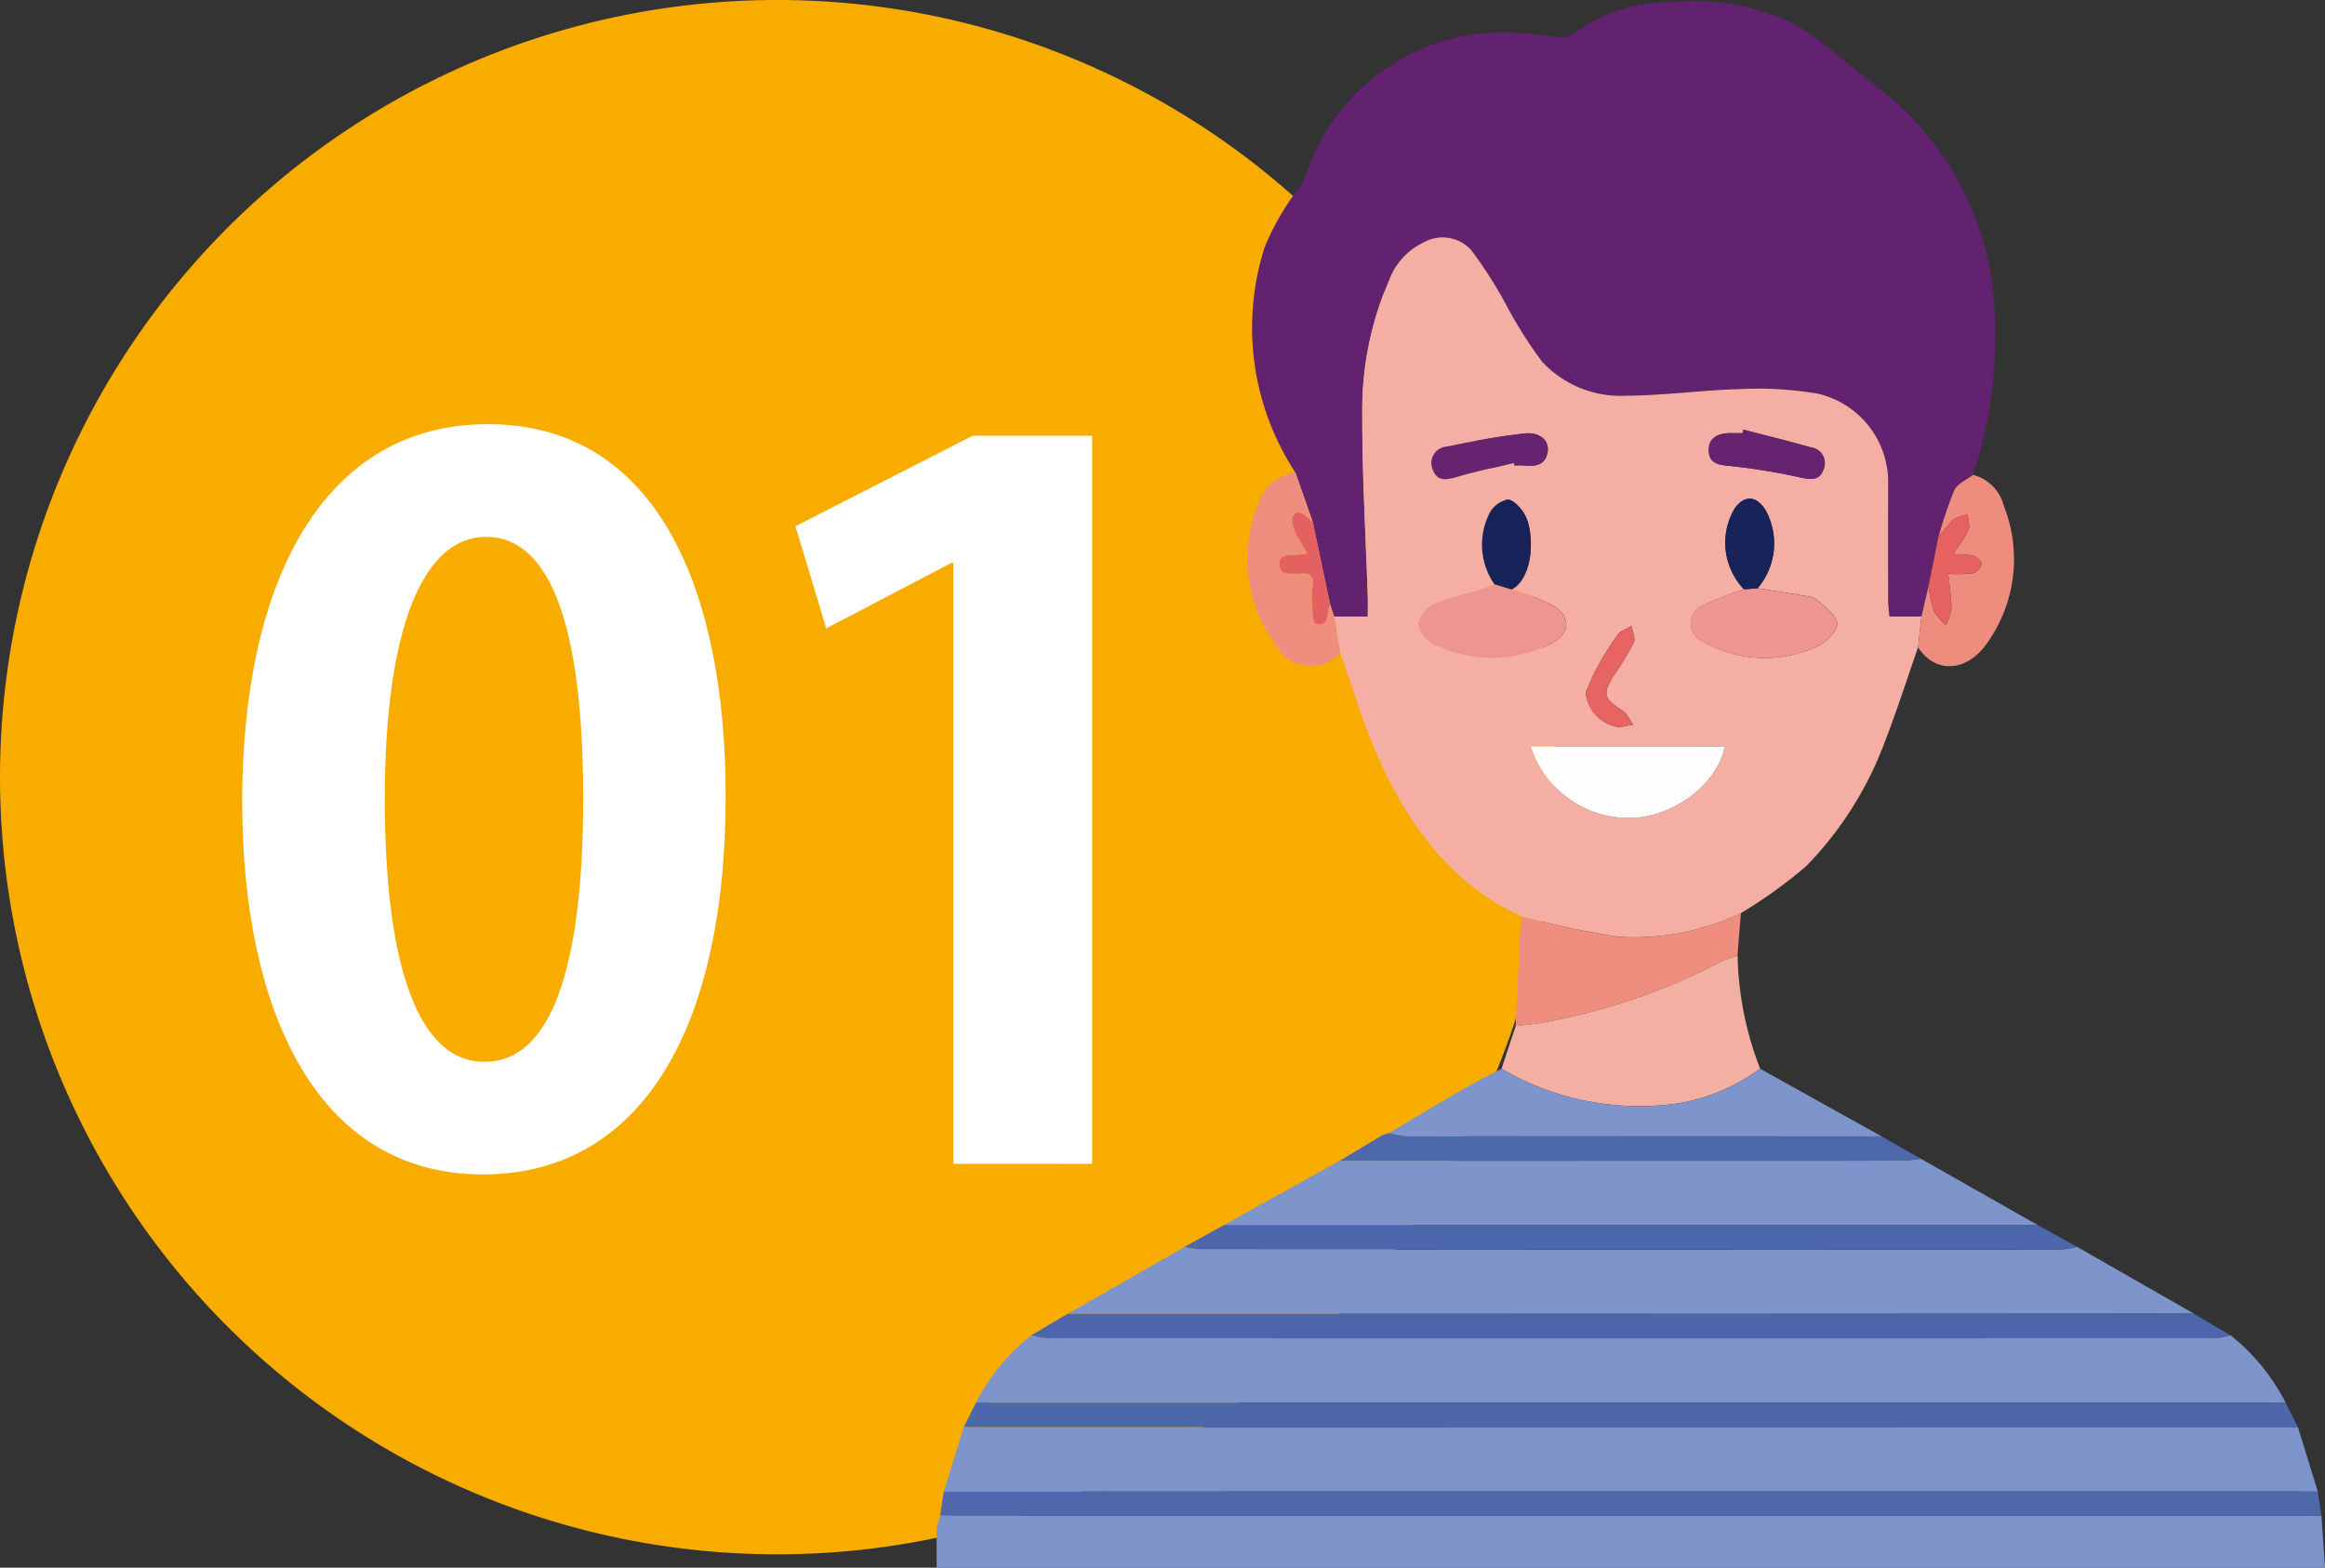 <svg xmlns="http://www.w3.org/2000/svg" width="114.638" height="77.298" viewBox="0 0 114.638 77.298">
  <rect x="0" y="0" width="114.638" height="77.298" fill="#333333" stroke="none"/>
  <g id="グループ_1111" data-name="グループ 1111" transform="translate(-156.092 -3162.393)">
    <path id="パス_2426" data-name="パス 2426" d="M76.639,38.318A38.319,38.319,0,1,1,38.321,0,38.319,38.319,0,0,1,76.639,38.318" transform="translate(156.092 3162.393)" fill="#f8ac00"/>
    <path id="パス_2427" data-name="パス 2427" d="M4.528,26.547C4.528,15.623,8.563,7.93,16.639,7.93c8.453,0,11.728,8.358,11.728,18.33,0,11.871-4.418,18.662-11.966,18.662-8.358,0-11.873-8.355-11.873-18.374M16.5,39.367c3.228,0,4.842-4.56,4.842-12.965,0-8.12-1.472-12.915-4.795-12.915-3.041,0-4.987,4.367-4.987,12.915,0,8.5,1.756,12.965,4.89,12.965Z" transform="translate(163.505 3175.377)" fill="#fff"/>
    <path id="パス_2428" data-name="パス 2428" d="M22.659,44.046V14.415h-.095L16.39,17.644l-1.519-5.035,8.735-4.462H29.5v35.9Z" transform="translate(180.441 3175.731)" fill="#fff"/>
    <path id="パス_2429" data-name="パス 2429" d="M17.511,28.948l.174-.612c.251.005.5.016.754.016h66.6c.251,0,.5-.011.754-.018l.174,2.574H17.511Z" transform="translate(184.763 3208.784)" fill="#7d94ca"/>
    <path id="パス_2430" data-name="パス 2430" d="M25.527,23.253a13,13,0,0,1-1.516-11.1A12.693,12.693,0,0,1,25.63,9.32a4.192,4.192,0,0,0,.39-.62A10.209,10.209,0,0,1,36.854,1.611c.6.042,1.195.135,1.8.174a.8.8,0,0,0,.543-.124A7.6,7.6,0,0,1,43.812.079a11.67,11.67,0,0,1,6.306,1.052A17.829,17.829,0,0,1,52.75,3.083c.554.425,1.095.868,1.643,1.3A14.615,14.615,0,0,1,60.01,15.513a21.541,21.541,0,0,1-1.073,7.859c-.319.248-.773.433-.923.757a20.153,20.153,0,0,0-.781,2.31c-.164.8-.324,1.609-.488,2.413q-.174.752-.348,1.506H54.812c-.026-.327-.058-.546-.061-.767q0-2.864,0-5.728a4.481,4.481,0,0,0-3.487-4.5,17.61,17.61,0,0,0-3.8-.222c-1.878.047-3.753.316-5.628.327A5.3,5.3,0,0,1,37.7,17.794a21.351,21.351,0,0,1-1.828-2.906,22.033,22.033,0,0,0-1.651-2.574,1.887,1.887,0,0,0-2.342-.417,3.346,3.346,0,0,0-1.733,1.888,16.051,16.051,0,0,0-1.319,6.6c-.008,3.009.174,6.021.272,9.03.011.293,0,.585,0,.944H27.439c-.066-.2-.132-.393-.2-.591q-.431-2.041-.86-4.083l-.855-2.429" transform="translate(194.436 3162.435)" fill="#62226f"/>
    <path id="パス_2431" data-name="パス 2431" d="M24.943,23.122H26.6c0-.359.008-.651,0-.944-.1-3.009-.28-6.021-.272-9.03a15.988,15.988,0,0,1,1.319-6.593,3.334,3.334,0,0,1,1.733-1.891,1.894,1.894,0,0,1,2.342.417,22.032,22.032,0,0,1,1.651,2.574A21.284,21.284,0,0,0,35.2,10.563a5.294,5.294,0,0,0,4.141,1.672c1.875-.011,3.75-.277,5.625-.327a17.793,17.793,0,0,1,3.806.222,4.482,4.482,0,0,1,3.487,4.5q-.008,2.86,0,5.726c0,.222.034.443.061.767H53.9l-.166,1.516c-.541,1.548-1.039,3.115-1.633,4.642a17.443,17.443,0,0,1-3.9,6.166,24.092,24.092,0,0,1-3.2,2.3,12.291,12.291,0,0,1-6.04,1.171A46.843,46.843,0,0,1,34.153,37.9c-3.484-1.619-5.565-4.523-7.065-7.9-.731-1.643-1.234-3.386-1.841-5.082q-.15-.9-.3-1.8M45.82,21.73a3.4,3.4,0,0,0,.4-3.84c-.451-.738-1.055-.773-1.532-.09a3.314,3.314,0,0,0,.464,3.982,16.808,16.808,0,0,0-2,.775.969.969,0,0,0-.053,1.785,6.146,6.146,0,0,0,5.676.245c.433-.177.989-.762.971-1.131-.021-.406-.625-.8-1-1.166a.952.952,0,0,0-.488-.174c-.81-.137-1.622-.261-2.432-.388m-12.976-.2c-.338.127-.67.269-1.015.375a13.949,13.949,0,0,0-1.975.607,1.436,1.436,0,0,0-.762.989,1.442,1.442,0,0,0,.775.989,6.479,6.479,0,0,0,5.713,0c1.026-.485,1.071-1.361.106-1.933a12.385,12.385,0,0,0-2-.767c1.1-.546,1.171-2.88.6-3.774-.182-.293-.549-.673-.81-.657a1.29,1.29,0,0,0-.873.667,3.416,3.416,0,0,0,.237,3.505m11.351,8H34.643a5.033,5.033,0,0,0,4.905,3.521c2.123-.016,4.317-1.691,4.647-3.521m.931-15.618-.042.169c-.2,0-.4,0-.6,0-.593.008-1.095.211-1.065.881.026.644.527.688,1.087.744a30.087,30.087,0,0,1,3.386.551c.52.113.968.2,1.184-.388a.78.78,0,0,0-.625-1.084c-1.1-.314-2.213-.585-3.32-.873M33.8,15.545l.032.132a4.283,4.283,0,0,1,.451,0c.575.061,1.092-.005,1.192-.7.074-.53-.393-.96-1.142-.878-1.282.142-2.558.385-3.824.649a.814.814,0,0,0-.68,1.182c.243.583.72.443,1.218.3.907-.264,1.836-.459,2.753-.68m3.547,11.312a1.908,1.908,0,0,0,1.422,1.672c.258.1.609-.045.92-.079-.177-.237-.3-.551-.535-.7-.918-.572-.994-.815-.417-1.733a14.842,14.842,0,0,0,.976-1.6c.1-.214-.063-.549-.105-.831-.229.137-.53.219-.675.417a14.681,14.681,0,0,0-1,1.585c-.224.4-.393.839-.588,1.261" transform="translate(196.932 3169.669)" fill="#f4aea3"/>
    <path id="パス_2432" data-name="パス 2432" d="M84.41,26.678q.491,1.594.984,3.186c-.353,0-.7-.008-1.055-.008q-25.473,0-50.943,0-7.876,0-15.75.008.495-1.594.986-3.186,3.276,0,6.554.008l59.225-.008" transform="translate(184.983 3206.074)" fill="#7d94cb"/>
    <path id="パス_2433" data-name="パス 2433" d="M80.089,24.961a10.146,10.146,0,0,1,2.719,3.315c-.327,0-.654.011-.978.011q-31.3,0-62.6,0c-.327,0-.654-.008-.978-.011a10.052,10.052,0,0,1,2.722-3.313,4.006,4.006,0,0,0,.778.148q28.78.012,57.563,0a4.025,4.025,0,0,0,.775-.15" transform="translate(185.975 3203.263)" fill="#7e95cb"/>
    <path id="パス_2434" data-name="パス 2434" d="M19.967,26.605l5.752-3.291a5.111,5.111,0,0,0,.789.127q21.212.008,42.427,0a4.819,4.819,0,0,0,.789-.129L75.475,26.6q-11.714.008-23.425.013-16.042,0-32.083-.011" transform="translate(188.785 3200.561)" fill="#7e95cb"/>
    <path id="パス_2435" data-name="パス 2435" d="M57.237,21.662Q60.121,23.3,63,24.932q-20.061,0-40.117,0,2.848-1.582,5.7-3.167,13.89,0,27.779-.005a7.607,7.607,0,0,0,.876-.1" transform="translate(193.562 3197.861)" fill="#7e95cb"/>
    <path id="パス_2436" data-name="パス 2436" d="M17.756,27.892q7.876,0,15.75-.008,25.469,0,50.943,0c.351,0,.7.005,1.052.008l.182,1.179c-.251.005-.5.016-.752.016q-33.3,0-66.6,0c-.251,0-.5-.011-.754-.016.061-.393.119-.786.179-1.179" transform="translate(184.871 3208.046)" fill="#4f68ac"/>
    <path id="パス_2437" data-name="パス 2437" d="M18.628,26.218c.327.005.651.013.978.013h62.6c.327,0,.651-.008.978-.013l.612,1.213-59.224.008q-3.276,0-6.554-.008l.609-1.213" transform="translate(185.595 3205.321)" fill="#4d67ab"/>
    <path id="パス_2438" data-name="パス 2438" d="M21.087,24.562q16.042,0,32.083.011,11.714,0,23.425-.013.9.53,1.8,1.063a4.236,4.236,0,0,1-.775.15q-28.784.008-57.563,0a4.213,4.213,0,0,1-.778-.148l1.8-1.063" transform="translate(187.665 3202.605)" fill="#4d66ab"/>
    <path id="パス_2439" data-name="パス 2439" d="M28.072,23.437c.232-.7.464-1.406.7-2.11.443-.055.891-.087,1.332-.169a30.412,30.412,0,0,0,8.769-2.993,5.262,5.262,0,0,1,.839-.3,16.212,16.212,0,0,0,1.11,5.565A9.349,9.349,0,0,1,35.8,25.249a13.435,13.435,0,0,1-7.725-1.812" transform="translate(202.055 3191.652)" fill="#f4afa3"/>
    <path id="パス_2440" data-name="パス 2440" d="M24.093,22.9l40.117,0c.646.359,1.292.72,1.944,1.079a4.9,4.9,0,0,1-.789.127q-21.216.012-42.43,0a4.857,4.857,0,0,1-.789-.127L24.093,22.9" transform="translate(192.354 3199.892)" fill="#4c67ab"/>
    <path id="パス_2441" data-name="パス 2441" d="M31.512,19.983a13.435,13.435,0,0,0,7.725,1.812,9.349,9.349,0,0,0,5.024-1.814q3,1.669,5.995,3.336-11.682,0-23.367-.008a5.082,5.082,0,0,1-.918-.164c1.255-.741,2.505-1.493,3.769-2.223.58-.332,1.182-.628,1.772-.939" transform="translate(198.615 3195.107)" fill="#7e95cb"/>
    <path id="パス_2442" data-name="パス 2442" d="M39.276,19.176a5.954,5.954,0,0,0-.839.3,30.306,30.306,0,0,1-8.769,2.993c-.438.084-.889.116-1.332.169l.261-5.412A46.944,46.944,0,0,0,33.4,18.245a12.274,12.274,0,0,0,6.042-1.174q-.087,1.052-.169,2.1" transform="translate(202.488 3190.344)" fill="#ef8e7e"/>
    <path id="パス_2443" data-name="パス 2443" d="M27.485,21.18a5.62,5.62,0,0,0,.92.164q11.682.012,23.364.008l1.931,1.1a7.653,7.653,0,0,1-.878.1q-13.886.008-27.777.005,1-.6,2-1.2c.053-.026.1-.055.156-.082.1-.032.193-.061.287-.092" transform="translate(197.099 3197.072)" fill="#4e68ac"/>
    <path id="パス_2444" data-name="パス 2444" d="M35.86,17.381l.166-1.519.348-1.5a6.737,6.737,0,0,0,.266,1.224,2.84,2.84,0,0,0,.588.7,2.79,2.79,0,0,0,.28-.836,16.33,16.33,0,0,0-.174-1.7,6.867,6.867,0,0,0,1.237-.021A.721.721,0,0,0,39,13.253c.026-.092-.243-.34-.414-.393a5.381,5.381,0,0,0-1.018-.071,8.4,8.4,0,0,0,.773-1.187c.09-.211-.018-.506-.037-.762a1.913,1.913,0,0,0-.68.219,7.259,7.259,0,0,0-.76.886,20.152,20.152,0,0,1,.781-2.31c.15-.324.607-.509.923-.757A2.1,2.1,0,0,1,40.085,10.4a7.125,7.125,0,0,1-.783,6.717c-.986,1.472-2.566,1.609-3.442.266" transform="translate(214.807 3176.929)" fill="#ee8d7e"/>
    <path id="パス_2445" data-name="パス 2445" d="M27.6,15.935c.1.6.2,1.195.3,1.793a1.969,1.969,0,0,1-3.247-.5,7.064,7.064,0,0,1-.749-6.942,2.194,2.194,0,0,1,1.78-1.458q.427,1.215.852,2.426a1.254,1.254,0,0,1-.185-.124c-.24-.229-.527-.538-.789-.132-.113.174.024.562.129.815a8.774,8.774,0,0,0,.6,1.015c-.3.037-.462.063-.628.074-.34.024-.775-.066-.767.464s.443.433.783.443a1.874,1.874,0,0,0,.3,0c.425-.047.6.14.559.562a4.426,4.426,0,0,0-.05.744c.034.411.04,1.142.179,1.171.733.158.52-.585.725-.947.069.2.135.393.2.591" transform="translate(194.28 3176.856)" fill="#ee8e7e"/>
    <path id="パス_2446" data-name="パス 2446" d="M25.96,21.215,25.8,21.3l.158-.082" transform="translate(198.339 3197.129)" fill="#7e95cb"/>
    <path id="パス_2447" data-name="パス 2447" d="M36.543,10.727a7.231,7.231,0,0,1,.76-.884,1.864,1.864,0,0,1,.68-.222c.018.256.127.551.037.762a8.649,8.649,0,0,1-.773,1.189,4.971,4.971,0,0,1,1.018.071c.171.05.44.3.414.39a.715.715,0,0,1-.427.467,6.632,6.632,0,0,1-1.237.021,16.3,16.3,0,0,1,.174,1.7,2.918,2.918,0,0,1-.28.836,2.831,2.831,0,0,1-.588-.7,6.717,6.717,0,0,1-.266-1.226c.164-.8.324-1.609.488-2.413" transform="translate(215.126 3178.147)" fill="#e56261"/>
    <path id="パス_2448" data-name="パス 2448" d="M26.419,14.119c-.208.361.008,1.108-.725.947-.14-.029-.148-.76-.179-1.168a3.961,3.961,0,0,1,.05-.746c.045-.419-.135-.607-.559-.562a2.287,2.287,0,0,1-.3,0c-.338-.013-.775.087-.783-.443s.43-.443.77-.464c.164-.011.327-.04.625-.076a8.707,8.707,0,0,1-.6-1.013c-.108-.256-.243-.644-.129-.818.258-.4.546-.095.789.132a1.142,1.142,0,0,0,.185.127q.431,2.041.86,4.083" transform="translate(195.259 3178.082)" fill="#e46161"/>
    <path id="パス_2449" data-name="パス 2449" d="M38.174,13.955c-.33,1.83-2.524,3.505-4.647,3.524a5.038,5.038,0,0,1-4.905-3.524Z" transform="translate(202.954 3185.242)" fill="#fffefe"/>
    <path id="パス_2450" data-name="パス 2450" d="M31.11,11.183a12.026,12.026,0,0,1,2,.767c.968.572.923,1.445-.1,1.933a6.476,6.476,0,0,1-5.715,0,1.429,1.429,0,0,1-.773-.986,1.431,1.431,0,0,1,.762-.989,13.2,13.2,0,0,1,1.975-.607c.343-.105.675-.251,1.013-.377l.844.261" transform="translate(199.508 3180.276)" fill="#ee9491"/>
    <path id="パス_2451" data-name="パス 2451" d="M34.9,11c.81.129,1.622.251,2.429.39a.975.975,0,0,1,.491.171c.377.369.984.76,1,1.166.016.372-.538.955-.971,1.131a6.154,6.154,0,0,1-5.676-.243.971.971,0,0,1,.05-1.788,16.848,16.848,0,0,1,2-.775c.222-.016.446-.034.667-.053" transform="translate(207.851 3180.4)" fill="#ee9491"/>
    <path id="パス_2452" data-name="パス 2452" d="M33.659,8.033c1.108.287,2.221.559,3.32.873A.78.78,0,0,1,37.6,9.993c-.216.591-.665.5-1.184.388a30.705,30.705,0,0,0-3.386-.554c-.559-.053-1.06-.1-1.087-.741-.029-.673.475-.876,1.068-.884.2,0,.4,0,.6,0l.042-.169" transform="translate(208.399 3175.546)" fill="#662470"/>
    <path id="パス_2453" data-name="パス 2453" d="M30.822,9.558c-.923.224-1.849.417-2.753.68-.5.145-.981.285-1.221-.3a.814.814,0,0,1,.68-1.182c1.263-.264,2.54-.506,3.827-.649.744-.082,1.211.348,1.137.878-.1.7-.615.765-1.189.7a4.237,4.237,0,0,0-.448,0l-.032-.132" transform="translate(199.909 3175.656)" fill="#662470"/>
    <path id="パス_2454" data-name="パス 2454" d="M33.85,13.741c-.222.018-.446.037-.667.053a3.314,3.314,0,0,1-.467-3.982c.48-.683,1.084-.649,1.535.09a3.4,3.4,0,0,1-.4,3.84" transform="translate(208.902 3177.657)" fill="#182359"/>
    <path id="パス_2455" data-name="パス 2455" d="M29.16,13.772l-.844-.261a3.424,3.424,0,0,1-.237-3.5,1.287,1.287,0,0,1,.876-.667c.261-.018.625.364.81.654.564.894.5,3.231-.6,3.777" transform="translate(201.458 3177.687)" fill="#172259"/>
    <path id="パス_2456" data-name="パス 2456" d="M29.645,14.967c.2-.422.364-.857.588-1.261a14.681,14.681,0,0,1,1-1.585c.145-.2.446-.28.675-.417.042.282.206.617.105.831a14.843,14.843,0,0,1-.976,1.6c-.578.918-.5,1.16.417,1.733.232.145.359.459.535.7-.311.034-.662.179-.92.079a1.908,1.908,0,0,1-1.422-1.672" transform="translate(204.631 3181.558)" fill="#e66462"/>
  </g>
</svg>
